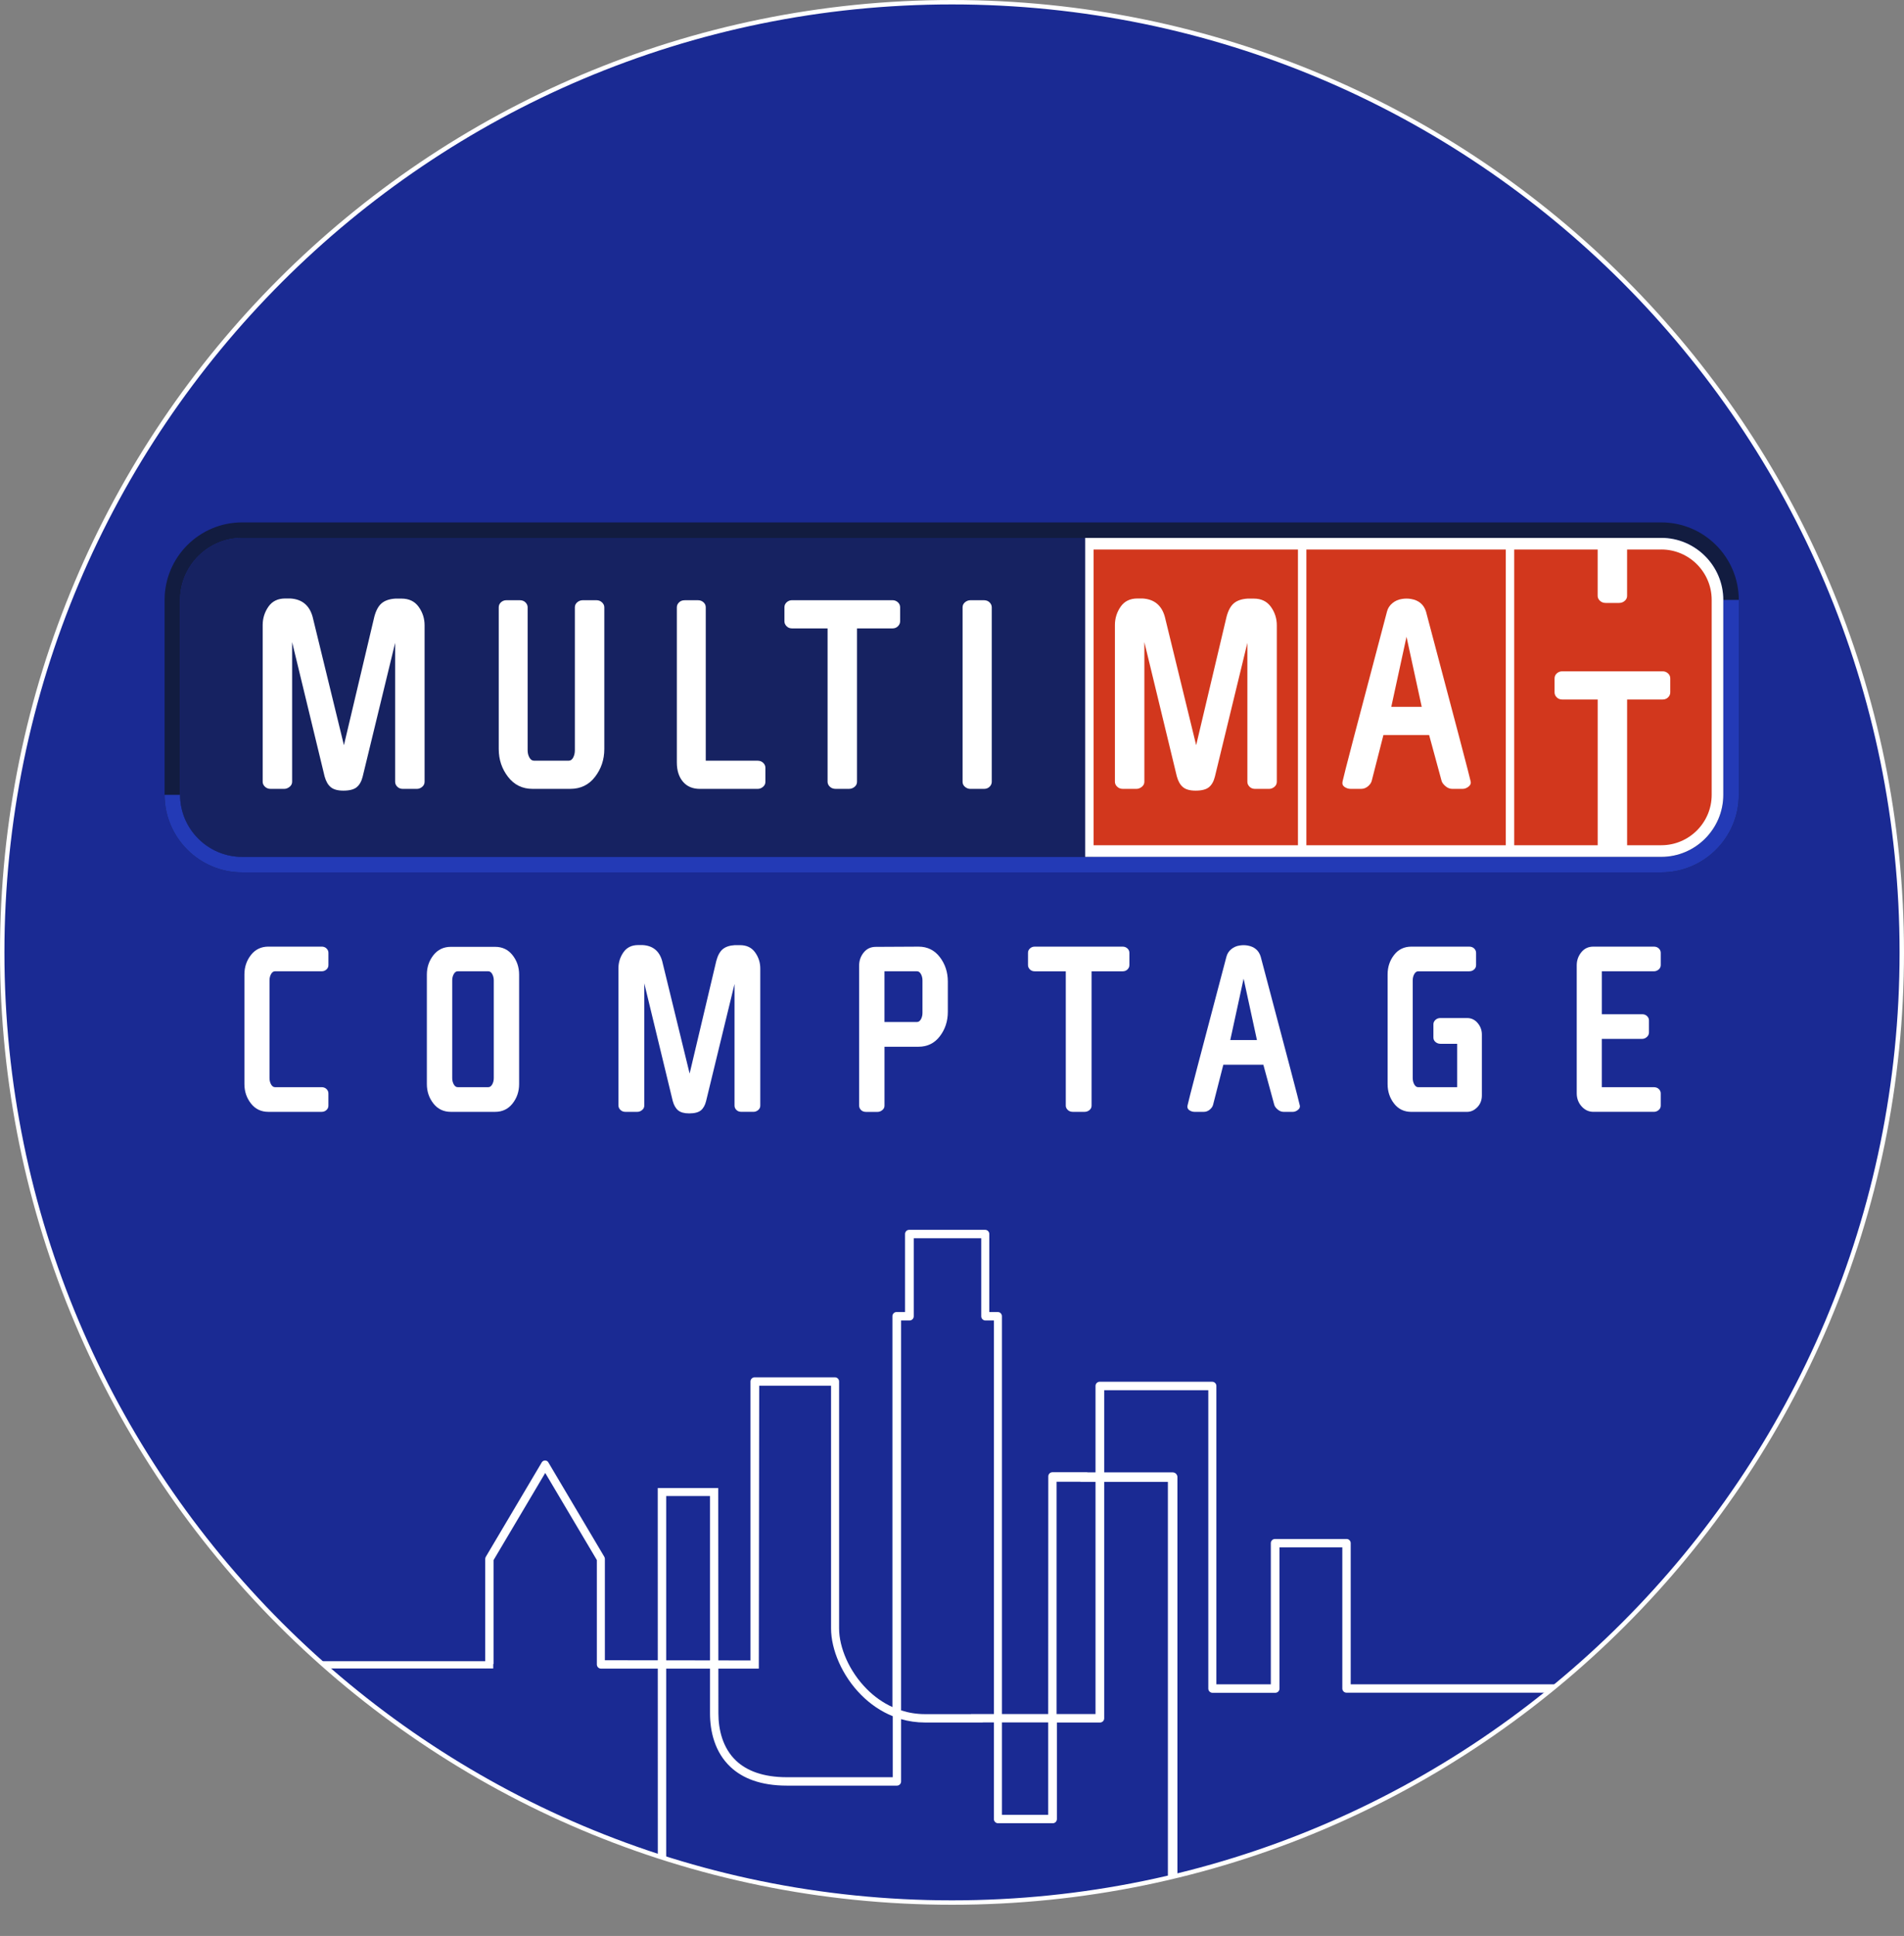 <svg xmlns="http://www.w3.org/2000/svg" xmlns:xlink="http://www.w3.org/1999/xlink" viewBox="0 0 861.19 875.3"><rect x="0" y="0" width="861.19" height="875.3" fill="#808080" stroke="none"/><defs><style>.cls-1{fill:#fff;}.cls-2{fill:#162261;}.cls-3{fill:#233ab6;}.cls-4{fill:#121c40;}.cls-5{fill:#d2371d;}.cls-6,.cls-7{fill:none;}.cls-7{clip-path:url(#clippath);}.cls-8{fill:#1a2a93;stroke:#fff;stroke-miterlimit:10;stroke-width:2px;}</style><clipPath id="clippath"><path class="cls-6" d="m860.19,430.59c0,237.26-192.34,429.6-429.6,429.6S1,667.85,1,430.59,193.33,1,430.59,1s429.6,192.34,429.6,429.59Z"></path></clipPath></defs><g id="Layer_4_copy_2"><path class="cls-8" d="m860.19,430.59c0,237.26-192.34,429.6-429.6,429.6S1,667.85,1,430.59,193.33,1,430.59,1s429.6,192.34,429.6,429.59Z"></path></g><g id="Layer_10"><g class="cls-7"><path class="cls-1" d="m532.56,873.14v-205.29c0-1.19-.97-2.16-2.16-2.16h-39.81l-1.93,4.32h39.58v205.29l4.32-2.16Zm50.32-173.54h24.26v63.82c0,1.04.85,1.89,1.89,1.89h109.71l3.79-1.89c0-1.05-.85-1.89-1.89-1.89h-109.71v-63.83c0-1.04-.85-1.89-1.89-1.89h-26.16v3.79Zm-.03-3.79h-6.16c-1.04,0-1.89.85-1.89,1.89v63.83h-24.63v-134.91c0-1.05-.85-1.9-1.9-1.9h-50.87c-1.04,0-1.89.85-1.89,1.89v148.34h-17.61v-105.01h12.57l1.35-4.32h-15.78c-1.05,0-1.89.85-1.89,1.89l-.04,107.44h-34.94l-1.74,3.79h36.68v41.77h-20.93v-225.42c0-1.04-.85-1.89-1.89-1.89h-3.83v-35.28c0-1.05-.85-1.89-1.89-1.89h-34.32c-1.05,0-1.89.85-1.89,1.89v35.28h-3.82c-1.04,0-1.89.85-1.89,1.89v176.71c-4.39-1.99-8.26-4.8-11.54-8.09-8.03-8.03-12.58-18.85-12.58-27.48v-111.63c0-1.04-.85-1.89-1.89-1.89h-36.29c-1.05,0-1.9.85-1.9,1.9v126.02l.1.1-65.96-.1v-45.82h0c0-.33-.09-.66-.26-.96l-25.23-42.55-.02-.03h0s-.02-.04-.02-.04h0s-.02-.04-.02-.04h0s-.02-.04-.02-.04h0s-.02-.04-.02-.04h0s-.03-.04-.03-.04h0l-.03-.04-.03-.04h0l-.03-.03h0s-.03-.03-.03-.03h0s-.03-.04-.03-.04h0s-.03-.03-.03-.03l-.03-.03h0s-.03-.03-.03-.03h0s-.04-.03-.04-.03l-.03-.03h0l-.04-.03h0s-.03-.03-.03-.03h0s-.04-.03-.04-.03h0s-.03-.03-.03-.03h0s-.03-.03-.03-.03h0s-.03-.02-.03-.02h-.02s-.03-.02-.03-.02h-.01s-.03-.02-.03-.02h-.02s-.02-.02-.02-.02h-.02s-.02-.02-.02-.02h-.02s-.02-.02-.02-.02l-.09-.03h-.03s-.01-.02-.01-.02h-.05s-.03-.03-.03-.03h-.05s0-.01,0-.01h-.04s-.04-.02-.04-.02h0l-.09-.02h-.04s0,0,0,0h-.04s0,0,0,0h-.04s0,0,0,0h-.04s0,0,0,0h-.04s0,0,0,0h-.18s-.04,0-.04,0h-.05s0,0,0,0h-.04s0,0,0,0h-.04s-.09.02-.09.02h-.04s-.04.02-.04.02h-.05s0,.01,0,.01h-.03s-.04.03-.04.03h-.01s-.03.02-.03.02l-.09.03h-.02s-.02.02-.02.02h-.02s-.02.02-.02.02h-.02s-.02.02-.02.02h-.02s-.02.02-.02.02h-.03s-.02.02-.02.02l-.03.02h0s-.03.02-.03.02h0s-.03.03-.03.03h0s-.03.03-.03.03h0s-.04.03-.04.03h0s-.04.03-.04.03l-.04.03-.04.03h0s-.04.03-.04.03h0s-.03.03-.03.03l-.03.03h0s-.03.04-.03.04h0s-.03.03-.03.03h0s-.03.04-.03.04h0l-.03.04-.03.04h0l-.03.04h0s-.03.04-.03.04h0s-.03.04-.03.04h0s-.02.04-.02.04h0s-.02.04-.02.04h0s-.02.04-.02.04l-25.16,42.45c-.21.3-.33.67-.33,1.06v49.39l3.79-1.96v-46.92l23.35-39.38,23.35,39.38v47.2c0,1.05.84,1.89,1.89,1.89h71.37s.17-127.92.17-127.92h32.5v109.73c0,9.54,4.95,21.42,13.69,30.16,3.99,3.99,8.76,7.34,14.22,9.54v27.59h-47.82c-10.97,0-18.24-2.99-22.95-7.38-6.23-5.83-8.09-14.25-8.09-21.49l-.07-98.62v-3.25h-27.37v4.63l.03,186.71h3.79v-187.75h19.82v98.29c0,8.09,2.13,17.56,9.31,24.26,5.36,5.01,13.48,8.4,25.52,8.4h49.71c1.05,0,1.89-.85,1.89-1.89v-28.17c3.38.98,7,1.52,10.82,1.52h26.12l-1.69-3.79h-24.43c-3.84,0-7.46-.61-10.82-1.69v-176.28h3.82c1.04,0,1.9-.85,1.9-1.9v-35.28h30.53v35.28c0,1.05.85,1.9,1.9,1.9h3.82v225.42c0,1.04.85,1.89,1.89,1.89h24.72c1.04,0,1.89-.85,1.89-1.89v-43.66h19.5c1.05,0,1.89-.85,1.89-1.89v-148.34h47.09v134.91c0,1.04.85,1.89,1.89,1.89h28.41c1.04,0,1.9-.85,1.9-1.9v-63.82h4.26v-3.79Z"></path><rect class="cls-1" x="119.48" y="751.08" width="103.61" height="3.28"></rect></g></g><g id="Layer_9_copy_3"><path class="cls-4" d="m751.42,236.19H109.49c-19.32,0-35.04,15.72-35.04,35.04v88.15c0,19.32,15.72,35.04,35.04,35.04h641.93c19.32,0,35.04-15.72,35.04-35.04v-88.15c0-19.32-15.72-35.04-35.04-35.04Zm28.03,123.19c0,15.42-12.61,28.03-28.03,28.03H109.49c-15.42,0-28.03-12.61-28.03-28.03v-88.15c0-15.42,12.61-28.03,28.03-28.03h641.93c15.42,0,28.03,12.61,28.03,28.03v88.15Z"></path></g><g id="Layer_9_copy_5"><path class="cls-3" d="m779.45,271.23v88.15c0,15.42-12.61,28.03-28.03,28.03H109.49c-15.42,0-28.03-12.61-28.03-28.03h-7.01c0,19.32,15.72,35.04,35.04,35.04h641.93c19.32,0,35.04-15.72,35.04-35.04v-88.15h-7.01Z"></path></g><g id="Layer_9_copy_2"><path class="cls-2" d="m494.32,243.19H109.49c-15.42,0-28.03,12.61-28.03,28.03v88.15c0,15.42,12.61,28.03,28.03,28.03h384.83v-144.21Z"></path></g><g id="Layer_9_copy"><path class="cls-1" d="m751.42,243.19h-260.6v144.21h260.6c15.42,0,28.03-12.61,28.03-28.03v-88.15c0-15.42-12.61-28.03-28.03-28.03Z"></path></g><g id="Layer_8"><path class="cls-5" d="m751.42,248.45h-256.79v133.7h256.79c12.56,0,22.78-10.22,22.78-22.78v-88.15c0-12.56-10.22-22.78-22.78-22.78Z"></path></g><g id="Layer_5"><path class="cls-1" d="m590.88,385.71v-139.78h-3.81v139.78h3.81Zm94.01,0v-139.78h-3.81v139.78h3.81Z"></path></g><g id="Layer_5_copy"><path class="cls-1" d="m145.54,502.7h-24.13c-3.29,0-5.92-1.26-7.89-3.77-1.98-2.51-2.97-5.45-2.97-8.8v-49.57c0-3.35.99-6.28,2.97-8.8,1.98-2.51,4.61-3.77,7.89-3.77h24.13c.87,0,1.59.29,2.16.85.57.57.85,1.22.85,1.96v5.53c0,.8-.3,1.48-.91,2.01-.6.54-1.31.8-2.11.8h-21.12c-.74,0-1.34.42-1.81,1.26-.47.84-.7,1.79-.7,2.87v44.14c0,1.07.23,2.03.7,2.87.47.84,1.07,1.26,1.81,1.26h21.12c.87,0,1.59.29,2.16.85.57.57.85,1.22.85,1.96v5.53c0,.8-.3,1.48-.91,2.01-.6.54-1.31.8-2.11.8Z"></path><path class="cls-1" d="m223.94,502.7h-20.01c-3.29,0-5.92-1.26-7.89-3.77-1.98-2.51-2.97-5.45-2.97-8.8v-49.47c0-3.35.99-6.28,2.97-8.8,1.98-2.51,4.61-3.77,7.89-3.77h20.01c3.28,0,5.92,1.26,7.89,3.77,1.98,2.51,2.97,5.45,2.97,8.8v49.47c0,3.35-.99,6.28-2.97,8.8-1.98,2.51-4.61,3.77-7.89,3.77Zm-16.89-11.16h13.78c.74,0,1.34-.42,1.81-1.26.47-.84.7-1.79.7-2.87v-44.14c0-1.07-.24-2.03-.7-2.87-.47-.84-1.07-1.26-1.81-1.26h-13.78c-.74,0-1.34.42-1.81,1.26-.47.84-.7,1.79-.7,2.87v44.14c0,1.07.23,2.03.7,2.87.47.84,1.07,1.26,1.81,1.26Z"></path><path class="cls-1" d="m279.72,499.89v-62.04c0-2.68.75-5.11,2.26-7.29,1.51-2.18,3.73-3.27,6.68-3.27h2.01c4.62.27,7.57,2.68,8.84,7.24l12.41,50.86,12.06-50.92c.66-2.48,1.64-4.26,2.93-5.33,1.29-1.07,3.1-1.67,5.42-1.81h2.39c2.99,0,5.26,1.09,6.82,3.27,1.56,2.18,2.34,4.61,2.34,7.29v61.99c0,.8-.32,1.48-.95,2.01-.64.54-1.36.8-2.16.8h-5.43c-.94,0-1.69-.28-2.26-.85-.57-.57-.85-1.22-.85-1.96v-55l-12.87,52.99c-.47,1.88-1.26,3.27-2.36,4.17-1.11.9-2.87,1.36-5.28,1.36-2.21,0-3.87-.45-4.98-1.36-1.11-.91-1.93-2.33-2.46-4.27l-12.87-53.19v55.31c0,.8-.34,1.48-1.01,2.01-.67.54-1.37.8-2.11.8h-5.43c-.87,0-1.61-.28-2.21-.85-.6-.57-.91-1.22-.91-1.96Z"></path><path class="cls-1" d="m388.59,499.89v-63.35c0-2.21.69-4.17,2.06-5.88,1.37-1.71,3.2-2.56,5.48-2.56l19.31-.1c4.02,0,7.24,1.58,9.65,4.73,2.41,3.15,3.62,6.84,3.62,11.06v13.68c0,4.22-1.21,7.91-3.62,11.06-2.41,3.15-5.63,4.73-9.65,4.73h-15.38v26.65c0,.8-.34,1.48-1.01,2.01-.67.54-1.37.8-2.11.8h-5.23c-.94,0-1.69-.28-2.26-.85-.57-.57-.85-1.22-.85-1.96Zm11.46-37.81h14.68c.74,0,1.34-.42,1.81-1.26.47-.84.7-1.79.7-2.87v-14.68c0-1.07-.24-2.03-.7-2.87-.47-.84-1.07-1.26-1.81-1.26h-14.68v22.93Z"></path><path class="cls-1" d="m507.81,439.15h-14.08v60.74c0,.8-.32,1.48-.96,2.01-.64.54-1.39.8-2.26.8h-5.23c-.94,0-1.71-.28-2.31-.85-.6-.57-.91-1.22-.91-1.96v-60.74h-14.08c-.87,0-1.59-.28-2.16-.85-.57-.57-.85-1.22-.85-1.96v-5.53c0-.8.3-1.47.91-2.01.6-.54,1.31-.8,2.11-.8h39.82c.8,0,1.51.27,2.11.8.6.54.91,1.21.91,2.01v5.53c0,.74-.28,1.39-.85,1.96-.57.57-1.29.85-2.16.85Z"></path><path class="cls-1" d="m554.74,432.52c.34-1.34,1.06-2.46,2.16-3.37,1.11-.9,2.36-1.46,3.77-1.66,1.21-.2,2.41-.2,3.62,0,3.08.54,5.06,2.21,5.93,5.03,11.61,43.71,17.51,66.16,17.71,67.37.13.74-.17,1.39-.91,1.96-.74.57-1.51.85-2.31.85h-4.13c-.94,0-1.83-.35-2.67-1.06-.84-.7-1.36-1.42-1.56-2.16l-4.93-18.1h-18.1l-4.63,18.1c-.2.8-.7,1.54-1.51,2.21-.8.67-1.71,1.01-2.72,1.01h-4.12c-.87,0-1.67-.25-2.41-.75-.74-.5-1-1.22-.8-2.16.27-1.54,6.13-23.97,17.6-67.27Zm13.78,37.71l-6.03-27.75-6.03,27.75h12.07Z"></path><path class="cls-1" d="m659.09,471.93h-7.53c-.87,0-1.63-.27-2.26-.8-.64-.54-.96-1.21-.96-2.01v-6.03c0-.74.3-1.39.91-1.96.6-.57,1.37-.85,2.31-.85h11.96c1.94,0,3.55.75,4.83,2.26,1.27,1.51,1.91,3.23,1.91,5.18v27.55c0,2.15-.69,3.92-2.06,5.33-1.37,1.41-2.93,2.11-4.68,2.11h-25.14c-3.29,0-5.9-1.26-7.84-3.77-1.95-2.51-2.92-5.45-2.92-8.8v-49.57c0-3.35.97-6.28,2.92-8.8,1.94-2.51,4.56-3.77,7.84-3.77h26.15c.94,0,1.69.29,2.26.85.57.57.85,1.22.85,1.96v5.53c0,.8-.3,1.48-.91,2.01-.6.54-1.34.8-2.21.8h-23.03c-.74,0-1.34.42-1.81,1.26-.47.84-.7,1.79-.7,2.87v44.14c0,1.07.23,2.03.7,2.87.47.84,1.07,1.26,1.81,1.26h17.6v-19.61Z"></path><path class="cls-1" d="m724.52,491.54h23.53c.94,0,1.69.29,2.26.85.57.57.85,1.22.85,1.96v5.53c0,.8-.32,1.48-.95,2.01-.64.54-1.36.8-2.16.8h-27.35c-2.08,0-3.86-.82-5.33-2.46-1.48-1.64-2.21-3.64-2.21-5.98v-57.82c0-2.21.69-4.17,2.06-5.88,1.37-1.71,3.2-2.56,5.48-2.56h27.35c.94,0,1.69.29,2.26.85.57.57.85,1.22.85,1.96v5.53c0,.8-.32,1.48-.95,2.01-.64.54-1.36.8-2.16.8h-23.53v19.41h18.2c.94,0,1.69.29,2.26.85.57.57.85,1.22.85,1.96v5.43c0,.8-.32,1.49-.96,2.06-.64.57-1.36.85-2.16.85h-18.2v21.82Z"></path></g><g id="Layer_12"><path class="cls-1" d="m118.81,353.45v-70.81c0-3.06.86-5.83,2.58-8.32,1.72-2.49,4.26-3.73,7.62-3.73h2.29c5.27.31,8.64,3.06,10.09,8.26l14.17,58.06,13.76-58.12c.76-2.83,1.87-4.86,3.35-6.08,1.48-1.22,3.54-1.91,6.19-2.07h2.73c3.41,0,6,1.24,7.78,3.73,1.78,2.49,2.67,5.26,2.67,8.32v70.77c0,.92-.36,1.68-1.09,2.3-.73.61-1.55.92-2.47.92h-6.2c-1.07,0-1.93-.32-2.58-.98-.65-.65-.98-1.4-.98-2.24v-62.79l-14.69,60.49c-.54,2.14-1.43,3.73-2.7,4.76-1.26,1.03-3.27,1.55-6.02,1.55-2.53,0-4.42-.52-5.68-1.55-1.26-1.03-2.2-2.66-2.81-4.88l-14.69-60.72v63.13c0,.92-.38,1.68-1.15,2.3-.77.61-1.57.92-2.41.92h-6.2c-1,0-1.84-.32-2.53-.98-.69-.65-1.03-1.4-1.03-2.24Z"></path><path class="cls-1" d="m238.65,274.6v64.62c0,1.23.27,2.32.8,3.27.53.96,1.22,1.43,2.07,1.43h15.73c.84,0,1.51-.48,2.01-1.43.5-.96.75-2.05.75-3.27v-64.62c0-.92.36-1.68,1.09-2.3.73-.61,1.55-.92,2.47-.92h6.2c.99,0,1.84.33,2.53.98.69.65,1.03,1.4,1.03,2.24v64.05c0,4.75-1.4,8.94-4.19,12.57-2.79,3.64-6.53,5.45-11.19,5.45h-17.1c-4.59,0-8.28-1.82-11.08-5.45-2.79-3.63-4.19-7.82-4.19-12.57v-64.05c0-.92.34-1.68,1.03-2.3.69-.61,1.49-.92,2.41-.92h6.08c1.07,0,1.93.33,2.58.98.65.65.98,1.4.98,2.24Z"></path><path class="cls-1" d="m319.22,343.93h23.42c1.07,0,1.93.33,2.58.98.65.65.98,1.4.98,2.24v6.31c0,.92-.36,1.68-1.09,2.3-.73.61-1.55.92-2.47.92h-26.06c-3.29,0-5.85-1.09-7.69-3.27-1.84-2.18-2.75-5.07-2.75-8.67v-70.13c0-.84.32-1.59.98-2.24.65-.65,1.51-.98,2.58-.98h6.08c.92,0,1.72.31,2.41.92.69.61,1.03,1.38,1.03,2.3v69.33Z"></path><path class="cls-1" d="m403.7,284.12h-16.07v69.33c0,.92-.36,1.68-1.09,2.3-.73.61-1.59.92-2.58.92h-5.97c-1.07,0-1.95-.32-2.64-.98-.69-.65-1.03-1.4-1.03-2.24v-69.33h-16.07c-1,0-1.82-.32-2.47-.98-.65-.65-.98-1.4-.98-2.24v-6.31c0-.92.34-1.68,1.03-2.3.69-.61,1.49-.92,2.41-.92h45.45c.92,0,1.72.31,2.41.92.69.61,1.03,1.38,1.03,2.3v6.31c0,.84-.33,1.59-.98,2.24-.65.65-1.47.98-2.47.98Z"></path><path class="cls-1" d="m448.58,274.6v78.86c0,.84-.33,1.59-.98,2.24s-1.51.98-2.58.98h-6.08c-.92,0-1.74-.3-2.47-.92-.73-.61-1.09-1.38-1.09-2.3v-78.86c0-.92.36-1.68,1.09-2.3.73-.61,1.55-.92,2.47-.92h6.08c1.07,0,1.93.33,2.58.98.65.65.98,1.4.98,2.24Z"></path></g><g id="Layer_12_copy"><path class="cls-1" d="m504.28,353.45v-70.81c0-3.06.86-5.83,2.58-8.32,1.72-2.49,4.26-3.73,7.62-3.73h2.29c5.27.31,8.64,3.06,10.09,8.26l14.17,58.06,13.76-58.12c.76-2.83,1.87-4.86,3.35-6.08,1.48-1.22,3.54-1.91,6.19-2.07h2.73c3.41,0,6,1.24,7.78,3.73,1.78,2.49,2.67,5.26,2.67,8.32v70.77c0,.92-.36,1.68-1.09,2.3-.73.61-1.55.92-2.47.92h-6.2c-1.07,0-1.93-.32-2.58-.98-.65-.65-.98-1.4-.98-2.24v-62.79l-14.69,60.49c-.54,2.14-1.43,3.73-2.7,4.76-1.26,1.03-3.27,1.55-6.02,1.55-2.53,0-4.42-.52-5.68-1.55-1.26-1.03-2.2-2.66-2.81-4.88l-14.69-60.72v63.13c0,.92-.38,1.68-1.15,2.3-.77.61-1.57.92-2.41.92h-6.2c-1,0-1.84-.32-2.53-.98-.69-.65-1.03-1.4-1.03-2.24Z"></path><path class="cls-1" d="m627.33,276.55c.38-1.53,1.21-2.81,2.47-3.85s2.7-1.66,4.3-1.89c1.38-.23,2.76-.23,4.13,0,3.52.61,5.78,2.53,6.77,5.74,13.25,49.89,19.99,75.52,20.22,76.9.15.84-.19,1.59-1.03,2.24-.84.65-1.72.98-2.64.98h-4.71c-1.07,0-2.09-.4-3.04-1.21s-1.55-1.62-1.78-2.47l-5.62-20.66h-20.67l-5.28,20.66c-.23.92-.8,1.76-1.72,2.53-.92.77-1.95,1.15-3.1,1.15h-4.71c-1,0-1.91-.29-2.76-.86-.84-.57-1.15-1.4-.92-2.47.3-1.76,7-27.36,20.09-76.79Zm15.73,43.04l-6.89-31.68-6.89,31.68h13.77Z"></path></g><g id="Layer_14"><path class="cls-1" d="m722.63,245.25v24.14c0,.84.34,1.59,1.03,2.24.69.65,1.57.98,2.64.98h5.97c.99,0,1.86-.3,2.58-.92.73-.61,1.09-1.38,1.09-2.3v-24.14h-13.31Z"></path><path class="cls-1" d="m706.57,316.27h16.07v67.43h13.31v-67.43h16.07c.99,0,1.82-.32,2.47-.98.65-.65.98-1.4.98-2.24v-6.31c0-.92-.34-1.68-1.03-2.3-.69-.61-1.49-.92-2.41-.92h-45.45c-.92,0-1.72.31-2.41.92-.69.61-1.03,1.38-1.03,2.3v6.31c0,.84.32,1.59.98,2.24.65.65,1.47.98,2.47.98Z"></path></g></svg>